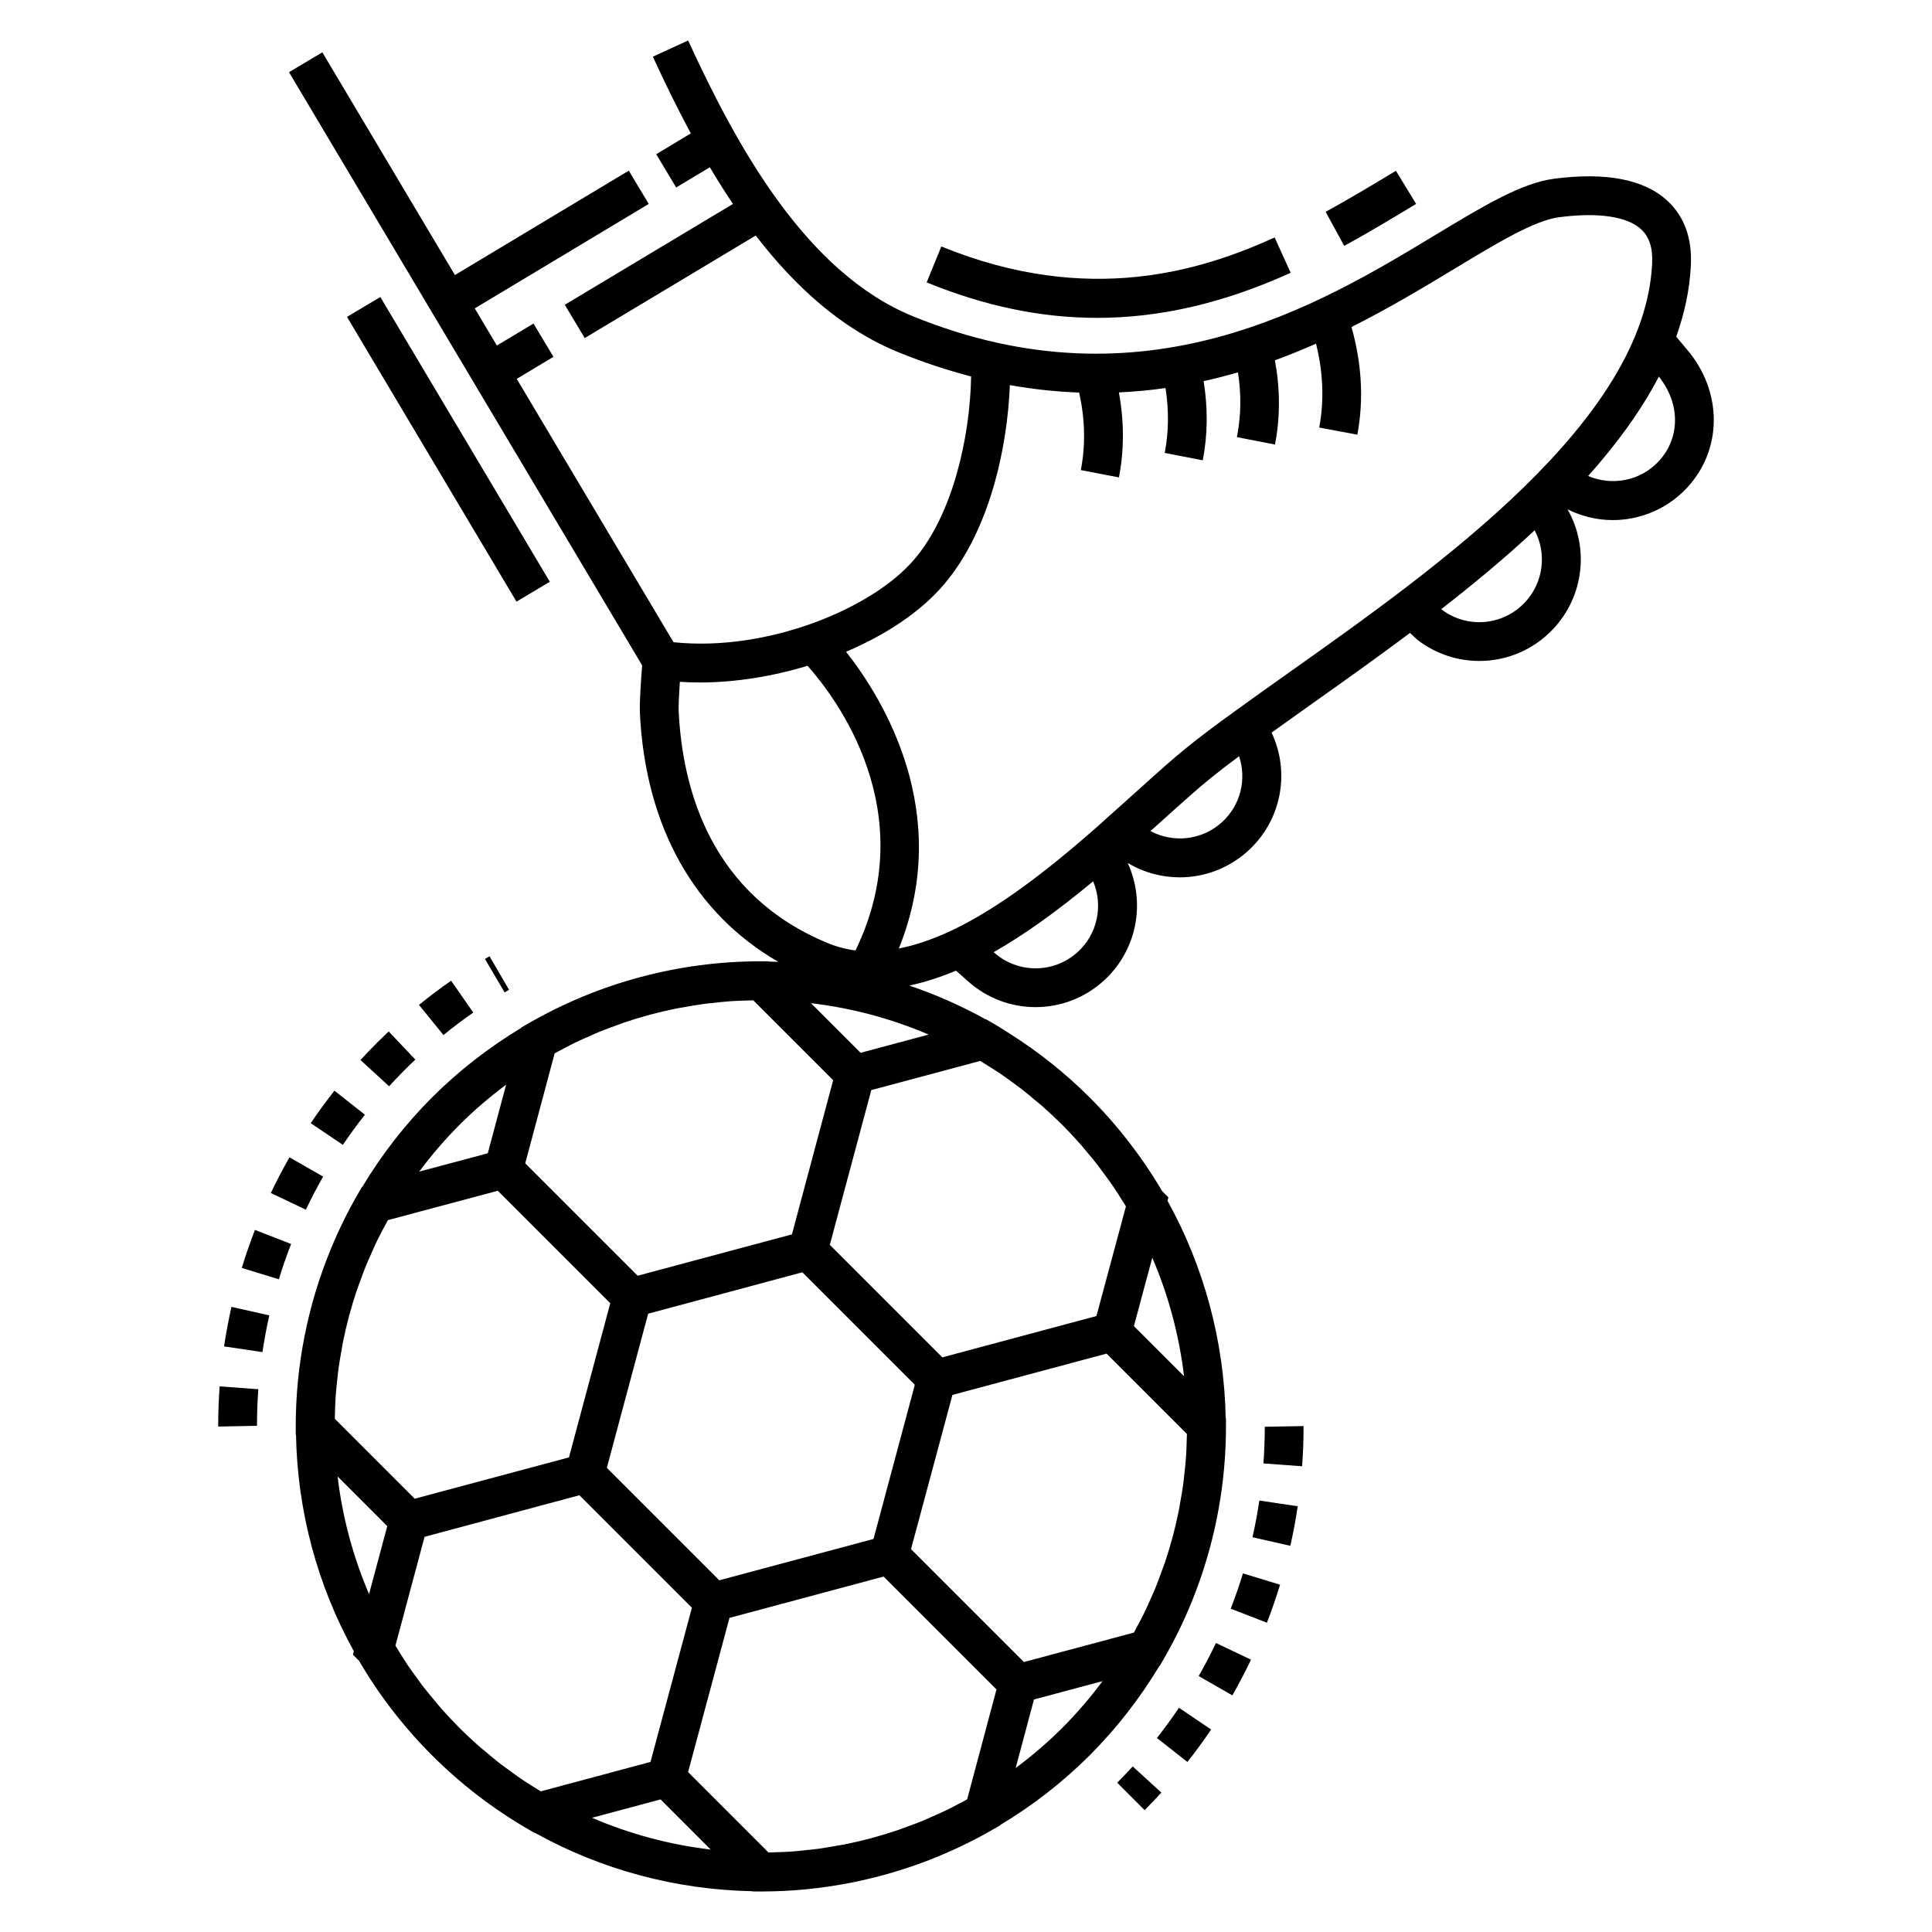 <?xml version="1.0" encoding="UTF-8"?>
<!-- Uploaded to: ICON Repo, www.svgrepo.com, Generator: ICON Repo Mixer Tools -->
<svg fill="#000000" width="800px" height="800px" version="1.1" viewBox="144 144 512 512" xmlns="http://www.w3.org/2000/svg">
 <g>
  <path d="m500.23 209.16c6.684-3.656 12.953-7.441 19.055-11.125l-5.356-8.777c-5.969 3.606-12.141 7.332-18.625 10.879z"/>
  <path d="m393.46 209.32-3.887 9.52c15.344 6.262 30.25 9.398 45.195 9.398 16.82 0 33.688-3.977 51.27-11.945l-4.246-9.363c-19.16 8.688-49.156 18.375-88.332 2.391z"/>
  <path d="m244.79 222.71 44.918 75.465-8.836 5.262-44.918-75.465z"/>
  <path d="m555.52 310.78c8.293-8.746 9.668-21.656 3.898-31.797 3.789 1.879 7.879 2.844 11.965 2.844 7.168 0 14.281-2.848 19.539-8.395 9.613-10.145 9.668-25.637 0.145-36.816l-2.852-3.387c2.188-6.137 3.559-12.402 3.875-18.793 0.383-7.266-1.707-13.059-6.199-17.219-6.148-5.688-16.258-7.648-30.059-5.848-8.656 1.133-18.75 7.231-31.539 14.953-30.668 18.523-77.008 46.52-138.39 21.477-28.367-11.59-46.719-45.141-59.539-73.07l-9.348 4.289c3.023 6.586 6.367 13.473 10.059 20.34l-9.176 5.508 5.293 8.816 8.922-5.356c1.945 3.289 3.992 6.535 6.129 9.719l-44.57 26.73 5.293 8.816 45.312-27.176c10.293 13.379 22.641 24.734 37.738 30.902 6.621 2.703 13.062 4.812 19.344 6.449-0.297 16.129-4.848 36.434-14.973 48.375-10.996 13.059-38.91 24.668-63.895 22.055l-41.551-69.793 9.738-5.84-5.293-8.816-9.707 5.82-5.859-9.844 46.109-27.68-5.289-8.816-46.078 27.66-35.137-59.02-8.836 5.262 93.59 157.2c-0.258 3.168-0.734 9.781-0.598 12.668 1.469 30.016 14.402 53.031 36.688 65.906-0.84-0.031-1.68-0.066-2.523-0.082l-0.078-0.07h-2.129c-21.594 0-42.859 5.695-61.504 16.469l-1.848 1.062-0.027 0.102c-8.582 5.168-16.562 11.344-23.68 18.465-7.133 7.133-13.301 15.102-18.445 23.656l-0.094 0.023-1.07 1.844c-2.703 4.68-5.086 9.523-7.141 14.492-6.164 14.91-9.367 30.965-9.352 47.188v0.008l0.004 2.125 0.066 0.066c0.359 20.078 5.629 39.797 15.324 57.336l-0.234 0.914 1.621 1.621v0.004c5.273 9.066 11.77 17.488 19.32 25.039 7.594 7.598 16.152 14.176 25.418 19.555l1.848 1.07 0.098-0.027c17.523 9.738 37.309 15.043 57.535 15.426l0.07 0.07 2.125 0.004h0.156c8.094 0 16.145-0.801 24.031-2.375 13.145-2.617 25.836-7.375 37.504-14.117 0.02-0.012 0.035-0.023 0.055-0.035l1.793-1.031 0.027-0.098c8.562-5.148 16.527-11.316 23.656-18.445 7.129-7.129 13.301-15.105 18.469-23.68l0.102-0.027 1.062-1.844c10.801-18.695 16.492-40.02 16.469-61.66l-0.004-2.125-0.07-0.07c-0.383-20.18-5.688-39.969-15.418-57.535l0.234-0.906-1.637-1.633c-5.344-9.07-11.797-17.422-19.207-24.828-6.449-6.453-13.562-12.082-21.133-16.887-1.5-0.949-2.988-1.922-4.523-2.801-0.008-0.004-0.012-0.008-0.02-0.012l-1.828-1.051-0.094 0.023c-6.477-3.578-13.234-6.594-20.223-8.941 3.992-0.84 8.125-2.164 12.387-3.953l3.176 2.816c5.109 4.57 11.508 6.852 17.906 6.852 6.426-0.004 12.852-2.305 17.969-6.91 8.914-8.023 11.305-20.785 6.434-31.309 4.238 2.551 9.016 3.824 13.793 3.824 6.441 0 12.887-2.312 18.023-6.938 8.969-8.07 11.32-20.875 6.324-31.422 3.398-2.441 6.918-4.949 10.633-7.582 8.262-5.856 17.129-12.148 26.055-18.832l1.68 1.582 0.418 0.352c4.852 3.691 10.574 5.496 16.266 5.496 7.129 0.012 14.223-2.832 19.477-8.379zm27.945-44.422c-4.867 5.133-12.293 6.461-18.594 3.785 7.535-8.438 14.004-17.227 18.738-26.344 5.742 7.172 5.734 16.352-0.145 22.559zm-259.61 66.145c-0.066-1.402 0.098-4.648 0.312-7.812 1.723 0.113 3.469 0.172 5.231 0.172 9.441 0 19.301-1.594 28.609-4.422 7.324 8.207 30.602 38.574 12.707 75.438-2.543-0.332-4.981-0.973-7.312-1.938-30.828-12.672-38.52-40.41-39.547-61.438zm-32.863 90.645c0.879-0.488 1.766-0.957 2.656-1.418 0.91-0.473 1.812-0.957 2.734-1.406 1.301-0.629 2.621-1.207 3.945-1.785 0.848-0.371 1.688-0.766 2.543-1.113 1.512-0.617 3.047-1.172 4.582-1.723 0.695-0.25 1.383-0.531 2.082-0.766 4.508-1.516 9.113-2.746 13.789-3.684 0.719-0.145 1.445-0.242 2.168-0.371 1.621-0.293 3.238-0.582 4.875-0.805 0.918-0.125 1.844-0.203 2.762-0.305 1.449-0.16 2.898-0.324 4.359-0.43 1.012-0.074 2.027-0.102 3.043-0.148 1.027-0.047 2.059-0.082 3.09-0.102l21.176 21.176-10.926 40.855-40.883 10.957-29.793-29.789zm65.637 58.023 29.809 29.809-10.949 40.863-40.863 10.949-29.805-29.809 10.949-40.84zm-90.879-39.051c3.863-3.867 8.02-7.41 12.379-10.668l-4.863 18.184-18.172 4.852c3.246-4.352 6.789-8.5 10.656-12.367zm-32.926 74.707c0.043-0.977 0.07-1.957 0.141-2.93 0.102-1.445 0.266-2.883 0.422-4.32 0.102-0.938 0.18-1.879 0.309-2.812 0.211-1.555 0.488-3.098 0.766-4.641 0.145-0.801 0.254-1.609 0.414-2.406 0.445-2.227 0.965-4.441 1.543-6.637 0.059-0.223 0.121-0.445 0.18-0.668 0.586-2.164 1.234-4.312 1.949-6.441 0.266-0.793 0.582-1.566 0.863-2.352 0.523-1.449 1.043-2.902 1.629-4.332 0.371-0.906 0.785-1.797 1.18-2.691 0.562-1.281 1.121-2.562 1.73-3.824 0.457-0.945 0.957-1.875 1.445-2.809 0.457-0.879 0.922-1.754 1.402-2.621l29.125-7.777 29.805 29.805-10.945 40.852-40.879 10.949-21.176-21.172c0.016-1.062 0.051-2.117 0.098-3.172zm8.977 49.637c-4.25-9.934-7.062-20.438-8.328-31.184l13.156 13.16zm42.836 50.598c-0.812-0.523-1.633-1.031-2.43-1.574-1.191-0.809-2.348-1.668-3.508-2.519-0.754-0.559-1.523-1.094-2.266-1.668-1.238-0.961-2.438-1.977-3.637-2.992-0.613-0.52-1.25-1.012-1.852-1.543-1.777-1.57-3.516-3.188-5.195-4.871-1.707-1.707-3.348-3.465-4.934-5.266-0.547-0.621-1.055-1.273-1.586-1.906-1.016-1.203-2.031-2.406-2.992-3.644-0.59-0.762-1.137-1.551-1.703-2.324-0.844-1.148-1.688-2.293-2.481-3.469-0.586-0.867-1.133-1.758-1.695-2.641-0.531-0.836-1.059-1.676-1.566-2.527l7.723-28.848 41.035-11.016 29.812 29.812-10.973 40.863-29.086 7.797c-0.898-0.539-1.785-1.098-2.668-1.664zm16.254 8.668 18.164-4.867 13.289 13.293c-10.867-1.289-21.465-4.125-31.453-8.426zm99.414-4.887c-0.906 0.5-1.82 0.988-2.738 1.465-0.883 0.457-1.758 0.93-2.652 1.359-1.297 0.629-2.617 1.203-3.938 1.781-0.863 0.379-1.715 0.777-2.586 1.133-1.449 0.594-2.922 1.121-4.394 1.652-0.762 0.273-1.516 0.582-2.285 0.84-2.027 0.684-4.078 1.297-6.141 1.863-0.227 0.062-0.449 0.141-0.676 0.203-2.293 0.613-4.609 1.152-6.941 1.621-0.73 0.148-1.469 0.246-2.199 0.379-1.605 0.289-3.215 0.578-4.832 0.801-0.918 0.125-1.84 0.199-2.762 0.305-1.445 0.16-2.887 0.324-4.336 0.43-1.004 0.074-2.012 0.102-3.019 0.145-1.051 0.047-2.102 0.086-3.156 0.105l-21.301-21.301 10.969-40.867 40.84-10.949 29.918 29.918zm25.219-18.949c-3.867 3.867-8.016 7.402-12.363 10.652l4.852-18.168 18.176-4.863c-3.254 4.359-6.797 8.512-10.664 12.379zm32.922-74.664c-0.043 0.957-0.07 1.914-0.137 2.867-0.105 1.496-0.27 2.984-0.438 4.473-0.098 0.883-0.172 1.77-0.289 2.648-0.223 1.637-0.512 3.262-0.805 4.887-0.129 0.723-0.227 1.449-0.371 2.164-0.934 4.668-2.164 9.27-3.68 13.781-0.246 0.73-0.539 1.449-0.801 2.176-0.543 1.512-1.086 3.023-1.695 4.516-0.348 0.852-0.738 1.684-1.105 2.523-0.586 1.34-1.172 2.68-1.809 4-0.426 0.879-0.891 1.742-1.34 2.613-0.48 0.93-0.977 1.855-1.484 2.777l-29.145 7.797-29.918-29.918 10.977-40.863 40.84-10.949 21.301 21.301c-0.016 1.07-0.051 2.137-0.102 3.207zm-9.078-49.922c4.293 9.992 7.133 20.574 8.418 31.414l-13.289-13.289zm-43.082-50.586c0.879 0.559 1.766 1.105 2.629 1.688 1.176 0.793 2.316 1.641 3.465 2.481 0.773 0.566 1.559 1.113 2.316 1.699 1.273 0.984 2.508 2.027 3.742 3.07 0.598 0.504 1.215 0.984 1.805 1.504 1.805 1.59 3.57 3.238 5.285 4.953 1.676 1.676 3.293 3.41 4.859 5.188 0.527 0.598 1.016 1.227 1.531 1.836 1.016 1.203 2.035 2.406 3.004 3.656 0.582 0.75 1.125 1.531 1.691 2.293 0.844 1.145 1.688 2.285 2.488 3.461 0.582 0.855 1.129 1.734 1.688 2.606 0.539 0.844 1.074 1.691 1.594 2.547l-7.816 29.059-40.84 10.949-29.816-29.816 10.992-41.008 28.859-7.731c0.844 0.512 1.684 1.035 2.523 1.566zm-16.184-8.551-18.035 4.832-13.152-13.152c10.742 1.266 21.25 4.07 31.188 8.32zm39.43-21.816c-6.301 5.672-15.816 5.688-22.156 0.02l-0.047-0.043c7.992-4.539 16.562-10.637 26.367-18.785 2.691 6.418 1.188 13.992-4.164 18.809zm38.25-34.422c-5.324 4.789-12.887 5.516-18.902 2.309 1.199-1.074 2.469-2.195 3.613-3.231 4.856-4.375 9.047-8.156 12.688-11.074 2.035-1.645 4.41-3.469 7.191-5.531 2.031 6.106 0.43 13.012-4.59 17.527zm17.883-39.75c-5.141 3.644-10.031 7.113-14.52 10.379-5.211 3.754-9.156 6.734-12.414 9.367-3.852 3.086-8.145 6.961-13.117 11.441-2.606 2.348-5.352 4.82-8.348 7.465-1.711 1.617-3.539 3.188-5.617 4.977-13.895 12-25.176 19.883-35.465 24.785-4.977 2.332-9.621 3.91-13.988 4.769 14.559-36.027-4.312-66.383-13.98-78.641 10.645-4.527 19.926-10.695 26.035-17.949 11.973-14.121 16.719-36 17.371-52.73 6.305 1.141 12.422 1.766 18.363 1.988 1.547 6.992 1.75 13.758 0.445 20.539l10.102 1.941c1.414-7.371 1.387-14.922-0.016-22.52 4.219-0.191 8.34-0.586 12.359-1.16 0.91 5.848 0.867 11.609-0.215 17.191l10.09 1.957c1.324-6.84 1.363-13.875 0.227-20.98 3.094-0.684 6.125-1.465 9.09-2.328 0.926 5.828 0.832 11.488-0.273 17.168l10.09 1.961c1.418-7.293 1.363-14.785-0.016-22.328 3.746-1.363 7.367-2.848 10.891-4.398 1.871 7.5 2.211 14.953 0.848 22.223l10.102 1.895c1.758-9.375 1.145-18.953-1.551-28.535 10.195-5.109 19.348-10.637 27.461-15.535 11.289-6.82 21.047-12.711 27.562-13.559 10.32-1.344 18.047-0.215 21.738 3.199 2.18 2.012 3.133 5 2.91 9.148-2.059 41.57-56.449 80.125-96.164 108.27zm40.293-16.762c8.516-6.621 16.918-13.594 24.742-20.887 3.258 6.172 2.367 13.887-2.641 19.168-5.777 6.094-15.137 6.902-21.863 1.941z"/>
  <path d="m440.07 616.43 7.258 7.273c1.527-1.52 3.004-3.066 4.449-4.644l-7.59-6.938c-1.336 1.465-2.711 2.902-4.117 4.309z"/>
  <path d="m464.96 602.34-8.523-5.754c-1.824 2.699-3.785 5.391-5.84 8.004l8.082 6.352c2.207-2.805 4.32-5.699 6.281-8.602z"/>
  <path d="m475.53 583.83-9.289-4.418c-1.426 2.996-2.969 5.945-4.582 8.762l8.926 5.109c1.742-3.043 3.402-6.223 4.945-9.453z"/>
  <path d="m487.91 543.17-10.172-1.508c-0.488 3.277-1.094 6.551-1.816 9.723l10.031 2.273c0.773-3.426 1.434-6.953 1.957-10.488z"/>
  <path d="m483.23 563.96-9.84-2.996c-0.957 3.152-2.047 6.301-3.234 9.352l9.59 3.719c1.277-3.289 2.445-6.68 3.484-10.074z"/>
  <path d="m489.46 522.1v-0.172l-10.281 0.172c0 3.215-0.121 6.484-0.355 9.723l10.25 0.754c0.258-3.488 0.387-7.012 0.387-10.477z"/>
  <path d="m229.64 455.81-8.926-5.106c-1.746 3.051-3.41 6.231-4.945 9.457l9.289 4.418c1.418-2.992 2.961-5.945 4.582-8.77z"/>
  <path d="m277.73 406.99 1.172-0.68-5.172-8.887-1.211 0.707z"/>
  <path d="m226.34 441.65 8.523 5.75c1.832-2.715 3.797-5.402 5.84-7.988l-8.074-6.371c-2.195 2.785-4.316 5.684-6.289 8.609z"/>
  <path d="m239.53 424.92 7.582 6.949c1.336-1.457 2.707-2.891 4.102-4.289 0.938-0.941 1.898-1.867 2.856-2.777l-7.07-7.465c-1.027 0.973-2.047 1.965-3.062 2.973-1.5 1.508-2.973 3.047-4.406 4.609z"/>
  <path d="m261.52 418.29c2.551-2.074 5.211-4.078 7.906-5.953l-5.875-8.438c-2.906 2.023-5.769 4.18-8.52 6.41z"/>
  <path d="m212.46 512.16-10.25-0.754c-0.258 3.477-0.387 6.992-0.387 10.449v0.199l10.281-0.199c0-3.203 0.117-6.465 0.355-9.695z"/>
  <path d="m221.14 473.67-9.578-3.731c-1.273 3.273-2.449 6.664-3.488 10.082l9.828 2.996c0.969-3.168 2.059-6.312 3.238-9.348z"/>
  <path d="m215.37 492.59-10.031-2.258c-0.781 3.488-1.445 7.012-1.957 10.48l10.172 1.508c0.477-3.219 1.09-6.492 1.816-9.73z"/>
 </g>
</svg>